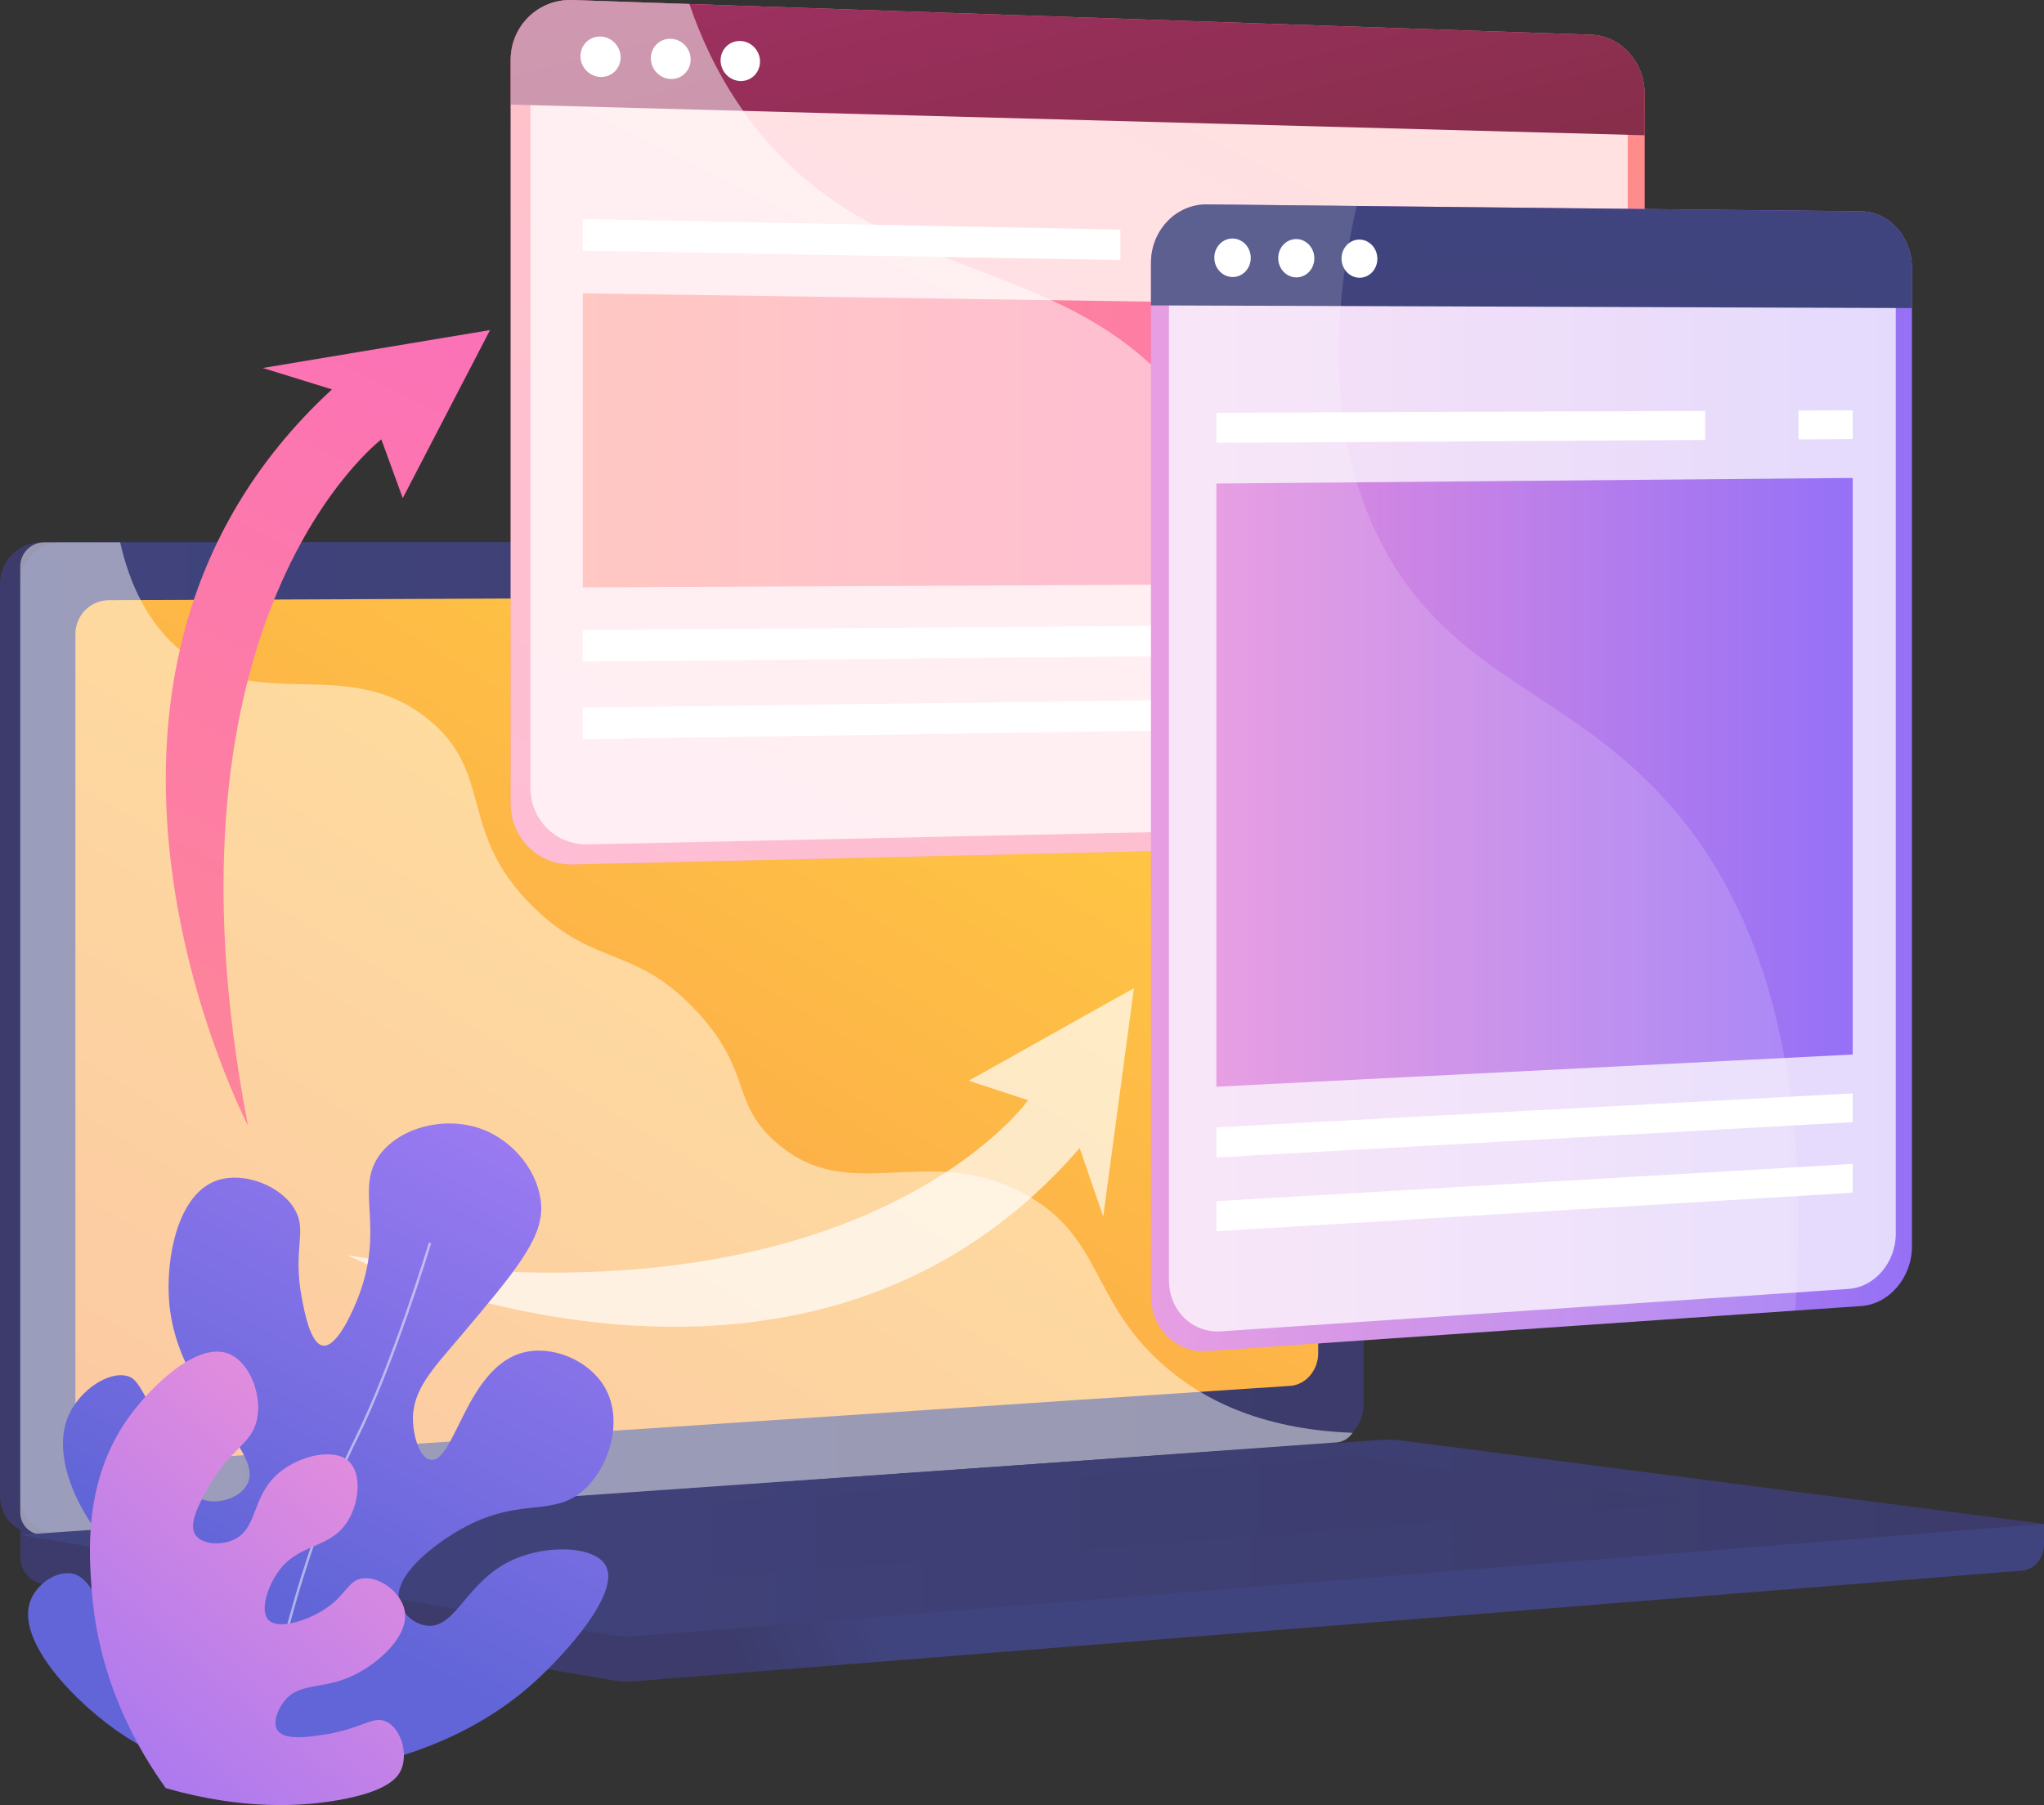 <svg width="334" height="295" viewBox="0 0 334 295" fill="none" xmlns="http://www.w3.org/2000/svg">
<rect x="0" y="0" width="334" height="295" fill="#333333" stroke="none"/>
<path d="M334 249.051L3.306 246.328V254.385C3.306 256.572 4.748 258.431 6.702 258.763L100.212 274.628C101.322 274.817 102.447 274.867 103.567 274.777L330.407 256.688C332.432 256.526 334 254.661 334 252.414L334 249.051Z" fill="url(#paint0_linear_98_2423)"/>
<path d="M213.992 235.99L6.724 250.73C3.016 250.993 0 248.191 0 244.469V95.368C0 91.646 3.016 88.629 6.724 88.629H213.992C217.047 88.629 219.518 91.357 219.518 94.721V229.506C219.518 232.87 217.047 235.773 213.992 235.99Z" fill="url(#paint1_linear_98_2423)"/>
<path d="M217.297 235.99L10.03 250.73C6.321 250.993 3.306 248.191 3.306 244.469V95.368C3.306 91.646 6.321 88.629 10.03 88.629H217.297C220.353 88.629 222.824 91.357 222.824 94.721V229.506C222.823 232.87 220.353 235.773 217.297 235.99Z" fill="url(#paint2_linear_98_2423)"/>
<path d="M210.84 226.488L17.792 239.291C14.774 239.491 12.321 237.191 12.321 234.152V103.614C12.321 100.576 14.774 98.103 17.792 98.09L210.84 97.286C213.361 97.276 215.399 99.51 215.399 102.278V221.175C215.399 223.942 213.361 226.321 210.84 226.488Z" fill="url(#paint3_linear_98_2423)"/>
<path d="M120.982 92.708C120.982 94.093 119.916 95.219 118.598 95.224C117.279 95.228 116.209 94.105 116.209 92.717C116.209 91.328 117.279 90.202 118.598 90.201C119.916 90.2 120.982 91.322 120.982 92.708Z" fill="white"/>
<path opacity="0.48" d="M167.36 195.097C151.381 186.446 138.817 197.408 126.693 186.592C119.342 180.035 122.951 175.145 113.905 165.346C103.887 154.493 97.365 158.142 87.297 148.374C74.566 136.023 80.933 126.413 69.968 117.546C56.665 106.788 42.318 116.745 29.654 106.428C24.193 101.978 21.196 95.509 19.631 88.629H7.24C5.069 88.629 3.306 90.4 3.306 92.585V247.141C3.306 249.326 5.069 250.971 7.24 250.815L218.479 235.727C219.516 235.653 220.435 235.044 221.025 234.161C205.562 233.594 196.062 228.378 189.989 222.985C178.11 212.436 180.17 202.033 167.36 195.097Z" fill="white"/>
<path d="M225.558 235.322L3.306 250.837L100.212 267.278C101.322 267.467 102.447 267.517 103.567 267.427L334 249.051L229.094 235.427C227.921 235.275 226.737 235.24 225.558 235.322Z" fill="url(#paint4_linear_98_2423)"/>
<path opacity="0.3" d="M35.734 251.226L220.766 238.118L278.032 245.495L94.594 259.507L35.734 251.226Z" fill="url(#paint5_linear_98_2423)"/>
<path d="M260.032 5.675L93.55 0.006C87.98 -0.183 83.445 4.207 83.445 9.813V131.365C83.445 136.971 87.98 141.411 93.55 141.283L260.032 137.452C264.858 137.341 268.755 133.046 268.755 127.858V15.366C268.755 10.178 264.858 5.84 260.032 5.675Z" fill="url(#paint6_linear_98_2423)"/>
<path opacity="0.74" d="M86.681 128.81V12.403C86.681 7.215 90.872 3.147 96.023 3.315L257.876 8.616C262.357 8.763 265.977 12.783 265.977 17.597V125.597C265.977 130.411 262.357 134.391 257.876 134.489L96.023 138.002C90.872 138.113 86.681 133.998 86.681 128.81Z" fill="white"/>
<path d="M260.032 5.675L93.55 0.006C87.98 -0.183 83.445 4.207 83.445 9.812V17.094L268.755 22.105V15.366C268.755 10.178 264.858 5.84 260.032 5.675Z" fill="url(#paint7_linear_98_2423)"/>
<path d="M101.414 9.375C101.414 11.196 99.948 12.63 98.137 12.578C96.323 12.525 94.851 11.002 94.851 9.175C94.851 7.349 96.323 5.915 98.137 5.973C99.948 6.03 101.414 7.553 101.414 9.375Z" fill="white"/>
<path d="M112.856 9.722C112.856 11.535 111.403 12.963 109.609 12.911C107.812 12.859 106.354 11.343 106.354 9.525C106.354 7.707 107.812 6.28 109.609 6.337C111.403 6.394 112.856 7.909 112.856 9.722Z" fill="white"/>
<path d="M124.191 10.067C124.191 11.871 122.752 13.293 120.975 13.241C119.194 13.189 117.749 11.681 117.749 9.871C117.749 8.062 119.194 6.641 120.975 6.697C122.752 6.753 124.191 8.262 124.191 10.067Z" fill="white"/>
<path d="M258.574 95.228L95.225 95.999V47.936L258.574 50.338V95.228Z" fill="url(#paint8_linear_98_2423)"/>
<path d="M258.574 106.563L95.225 108.136V102.975L258.574 101.743V106.563Z" fill="white"/>
<path d="M258.574 118.388L95.225 120.797V115.636L258.574 113.568V118.388Z" fill="white"/>
<path d="M183.076 37.522L95.225 35.799V40.96L183.076 42.5V37.522Z" fill="white"/>
<path d="M249.252 38.82V43.66L258.573 43.823V39.003L249.252 38.82Z" fill="white"/>
<g opacity="0.5">
<path d="M195.237 67.94C175.788 39.628 142.146 48.563 120.879 17.308C117.045 11.674 114.443 5.942 112.659 0.657L93.55 0.006C87.98 -0.183 83.445 4.207 83.445 9.813V131.365C83.445 136.971 87.98 141.411 93.55 141.283L220.168 138.37C216.378 132.921 212.88 126.831 209.92 120.029C198.57 93.944 206.976 85.028 195.237 67.94Z" fill="white"/>
</g>
<path d="M304.128 34.531L197.245 33.404C192.191 33.35 188.077 37.635 188.077 42.974V211.772C188.077 217.111 192.191 221.156 197.245 220.808L304.128 213.442C308.716 213.126 312.421 208.77 312.421 203.711V43.778C312.421 38.719 308.716 34.58 304.128 34.531Z" fill="url(#paint9_linear_98_2423)"/>
<path opacity="0.74" d="M191.013 209.207V45.368C191.013 40.427 194.815 36.456 199.49 36.499L302.08 37.448C306.339 37.487 309.78 41.323 309.78 46.017V201.627C309.78 206.32 306.339 210.357 302.08 210.645L199.49 217.581C194.816 217.897 191.013 214.148 191.013 209.207Z" fill="white"/>
<path d="M304.128 34.531L197.245 33.404C192.191 33.35 188.077 37.635 188.077 42.974V49.909L312.421 50.349V43.778C312.421 38.719 308.716 34.58 304.128 34.531Z" fill="url(#paint10_linear_98_2423)"/>
<path d="M204.382 42.15C204.382 43.885 203.051 45.285 201.407 45.275C199.761 45.266 198.425 43.849 198.425 42.109C198.425 40.369 199.761 38.969 201.407 38.983C203.051 38.996 204.382 40.414 204.382 42.15Z" fill="white"/>
<path d="M214.77 42.221C214.77 43.949 213.451 45.342 211.822 45.334C210.19 45.325 208.866 43.913 208.866 42.181C208.866 40.449 210.19 39.056 211.822 39.069C213.451 39.082 214.77 40.494 214.77 42.221Z" fill="white"/>
<path d="M225.067 42.292C225.067 44.012 223.76 45.399 222.145 45.39C220.528 45.381 219.215 43.976 219.215 42.252C219.215 40.527 220.528 39.14 222.145 39.153C223.76 39.166 225.067 40.572 225.067 42.292Z" fill="white"/>
<path d="M302.742 172.337L198.764 177.601V79.024L302.742 78.109V172.337Z" fill="url(#paint11_linear_98_2423)"/>
<path d="M302.742 183.389L198.764 189.163V184.247L302.742 178.689V183.389Z" fill="white"/>
<path d="M302.742 194.918L198.764 201.224V196.307L302.742 190.218V194.918Z" fill="white"/>
<path d="M278.623 67.151L198.764 67.463V72.379L278.623 71.901V67.151Z" fill="white"/>
<path d="M293.883 67.092V71.81L302.742 71.757V67.057L293.883 67.092Z" fill="white"/>
<g opacity="0.15">
<path d="M276.044 135.421C258.858 112.785 237.297 112.137 225.29 87.915C216.598 70.381 217.831 50.417 221.689 33.662L197.246 33.404C192.191 33.35 188.078 37.635 188.078 42.974V211.772C188.078 217.111 192.191 221.156 197.246 220.808L293.344 214.185C296.302 171.437 286.02 148.56 276.044 135.421Z" fill="white"/>
</g>
<path d="M40.518 183.926C40.518 183.926 2.577 111.286 54.242 63.638L42.94 60.139L80.074 53.947L65.812 81.405L62.314 71.81C62.314 71.81 24.387 100.615 40.518 183.926Z" fill="url(#paint12_linear_98_2423)"/>
<path opacity="0.69" d="M56.675 205.133C56.675 205.133 130.443 240.786 176.422 187.626L180.274 198.817L185.291 161.491L158.307 176.616L168.003 179.812C168.003 179.812 140.418 218.641 56.675 205.133Z" fill="white"/>
<path d="M40.941 290.516C35.066 290.05 27.548 288.416 20.333 283.697C12.526 278.592 2.359 268.099 5.013 261.487C6.003 259.018 8.856 256.905 11.364 257.106C15.068 257.404 15.5 262.552 21.933 268.151C23.121 269.186 29.268 274.536 32.324 272.733C33.843 271.837 34.292 269.353 34.044 267.465C33.32 261.944 26.582 261.096 20.104 255.119C13.537 249.06 8.062 238.489 11.192 231.343C12.99 227.236 17.747 223.993 20.873 224.904C22.21 225.294 23.057 226.386 27.114 235.155C30.444 242.352 31.184 244.45 33.331 245.132C35.541 245.835 38.977 244.953 40.283 242.775C43.684 237.103 28.985 228.727 27.65 212.852C27.052 205.738 28.976 195.194 35.415 192.934C39.769 191.406 45.971 193.74 48.213 197.735C50.234 201.337 47.779 204.047 49.321 212.138C49.789 214.594 50.751 219.647 52.783 219.912C55.169 220.223 57.838 213.78 58.455 212.211C63.099 200.399 57.774 194.325 62.153 188.59C65.568 184.119 72.998 182.323 78.884 184.582C84.035 186.558 88.156 191.697 88.431 197.024C88.711 202.443 84.155 207.837 75.043 218.627C70.722 223.743 67.284 227.2 67.48 232.286C67.575 234.765 68.558 238.252 70.333 238.57C74.25 239.273 76.178 223.492 85.463 221.055C90.215 219.807 96.121 222.259 98.716 226.545C101.895 231.795 99.765 239.238 95.771 243.151C90.559 248.257 85.214 244.377 75.408 249.861C71.057 252.294 64.221 257.47 65.222 261.75C65.657 263.613 67.61 265.438 69.753 265.681C74.555 266.227 76.142 258.352 83.863 254.891C89.426 252.397 97.119 252.667 98.946 255.805C101.526 260.236 92.364 270.296 87.493 274.741C81.604 280.115 67.717 290.305 40.941 290.516Z" fill="url(#paint13_linear_98_2423)"/>
<path opacity="0.5" d="M43.581 287.992C42.804 274.822 51.524 247.996 57.868 235.314C64.076 222.905 70.014 203.272 70.074 203.076L70.46 203.192C70.401 203.389 64.452 223.054 58.229 235.494C51.905 248.137 43.211 274.864 43.983 287.968L43.581 287.992Z" fill="white"/>
<path d="M27.091 292.234C22.667 286.088 16.177 275 15.013 260.166C14.533 254.053 13.597 242.114 20.897 231.816C24.536 226.683 32.253 219.092 37.467 221.281C40.822 222.691 42.904 228.05 41.957 232.126C41.003 236.235 37.531 236.616 33.75 243.59C32.351 246.17 30.753 249.199 31.981 250.911C33.006 252.34 35.823 252.6 37.936 251.743C42.299 249.972 40.935 244.538 45.652 240.64C49.007 237.868 54.598 236.565 57.011 238.835C59.106 240.807 58.741 245.411 56.889 248.481C53.925 253.396 48.61 251.954 45.145 257.328C43.607 259.712 42.514 263.313 43.86 264.736C45.393 266.359 49.905 264.956 52.797 263.162C56.615 260.795 56.755 258.275 59.27 257.96C62.075 257.607 65.581 260.279 66.129 263.235C66.897 267.376 61.82 271.841 57.799 273.781C52.652 276.264 48.828 274.807 46.314 278.2C45.391 279.445 44.546 281.478 45.303 282.711C46.382 284.471 50.283 283.89 52.874 283.504C59.178 282.565 60.914 280.278 63.173 281.39C65.46 282.515 66.639 286.315 65.65 288.981C65.101 290.462 63.449 292.757 55.267 294.194C49.539 295.199 39.917 295.907 27.091 292.234Z" fill="url(#paint14_linear_98_2423)"/>
<defs>
<linearGradient id="paint0_linear_98_2423" x1="143.03" y1="261.616" x2="119.809" y2="271.365" gradientUnits="userSpaceOnUse">
<stop stop-color="#40447E"/>
<stop offset="0.996" stop-color="#3C3B6B"/>
</linearGradient>
<linearGradient id="paint1_linear_98_2423" x1="105.384" y1="164.265" x2="81.662" y2="174.224" gradientUnits="userSpaceOnUse">
<stop stop-color="#40447E"/>
<stop offset="0.996" stop-color="#3C3B6B"/>
</linearGradient>
<linearGradient id="paint2_linear_98_2423" x1="3.306" y1="169.688" x2="222.823" y2="169.688" gradientUnits="userSpaceOnUse">
<stop stop-color="#40447E"/>
<stop offset="0.996" stop-color="#3C3B6B"/>
</linearGradient>
<linearGradient id="paint3_linear_98_2423" x1="142.061" y1="116.285" x2="-26.807" y2="392.234" gradientUnits="userSpaceOnUse">
<stop stop-color="#FFC444"/>
<stop offset="0.996" stop-color="#F36F56"/>
</linearGradient>
<linearGradient id="paint4_linear_98_2423" x1="3.306" y1="251.374" x2="334" y2="251.374" gradientUnits="userSpaceOnUse">
<stop stop-color="#40447E"/>
<stop offset="0.996" stop-color="#3C3B6B"/>
</linearGradient>
<linearGradient id="paint5_linear_98_2423" x1="35.734" y1="248.813" x2="278.032" y2="248.813" gradientUnits="userSpaceOnUse">
<stop stop-color="#40447E"/>
<stop offset="0.996" stop-color="#3C3B6B"/>
</linearGradient>
<linearGradient id="paint6_linear_98_2423" x1="228.795" y1="-36.584" x2="76.459" y2="267.963" gradientUnits="userSpaceOnUse">
<stop stop-color="#FF9085"/>
<stop offset="1" stop-color="#FB6FBB"/>
</linearGradient>
<linearGradient id="paint7_linear_98_2423" x1="160.153" y1="-48.217" x2="191.628" y2="77.633" gradientUnits="userSpaceOnUse">
<stop stop-color="#AB316D"/>
<stop offset="1" stop-color="#792D3D"/>
</linearGradient>
<linearGradient id="paint8_linear_98_2423" x1="95.225" y1="71.967" x2="258.574" y2="71.967" gradientUnits="userSpaceOnUse">
<stop stop-color="#FF9085"/>
<stop offset="1" stop-color="#FB6FBB"/>
</linearGradient>
<linearGradient id="paint9_linear_98_2423" x1="188.077" y1="127.116" x2="312.421" y2="127.116" gradientUnits="userSpaceOnUse">
<stop offset="0.004" stop-color="#E38DDD"/>
<stop offset="1" stop-color="#9571F6"/>
</linearGradient>
<linearGradient id="paint10_linear_98_2423" x1="251.012" y1="39.483" x2="238.646" y2="151.202" gradientUnits="userSpaceOnUse">
<stop stop-color="#40447E"/>
<stop offset="0.996" stop-color="#3C3B6B"/>
</linearGradient>
<linearGradient id="paint11_linear_98_2423" x1="198.764" y1="127.855" x2="302.742" y2="127.855" gradientUnits="userSpaceOnUse">
<stop offset="0.004" stop-color="#E38DDD"/>
<stop offset="1" stop-color="#9571F6"/>
</linearGradient>
<linearGradient id="paint12_linear_98_2423" x1="83.608" y1="38.241" x2="-19.615" y2="244.601" gradientUnits="userSpaceOnUse">
<stop stop-color="#FB6FBB"/>
<stop offset="1" stop-color="#FF9085"/>
</linearGradient>
<linearGradient id="paint13_linear_98_2423" x1="96.729" y1="166.263" x2="46.309" y2="262.434" gradientUnits="userSpaceOnUse">
<stop stop-color="#AA80F9"/>
<stop offset="0.996" stop-color="#6165D7"/>
</linearGradient>
<linearGradient id="paint14_linear_98_2423" x1="61.515" y1="238.635" x2="3.652" y2="307.972" gradientUnits="userSpaceOnUse">
<stop offset="0.004" stop-color="#E38DDD"/>
<stop offset="1" stop-color="#9571F6"/>
</linearGradient>
</defs>
</svg>
